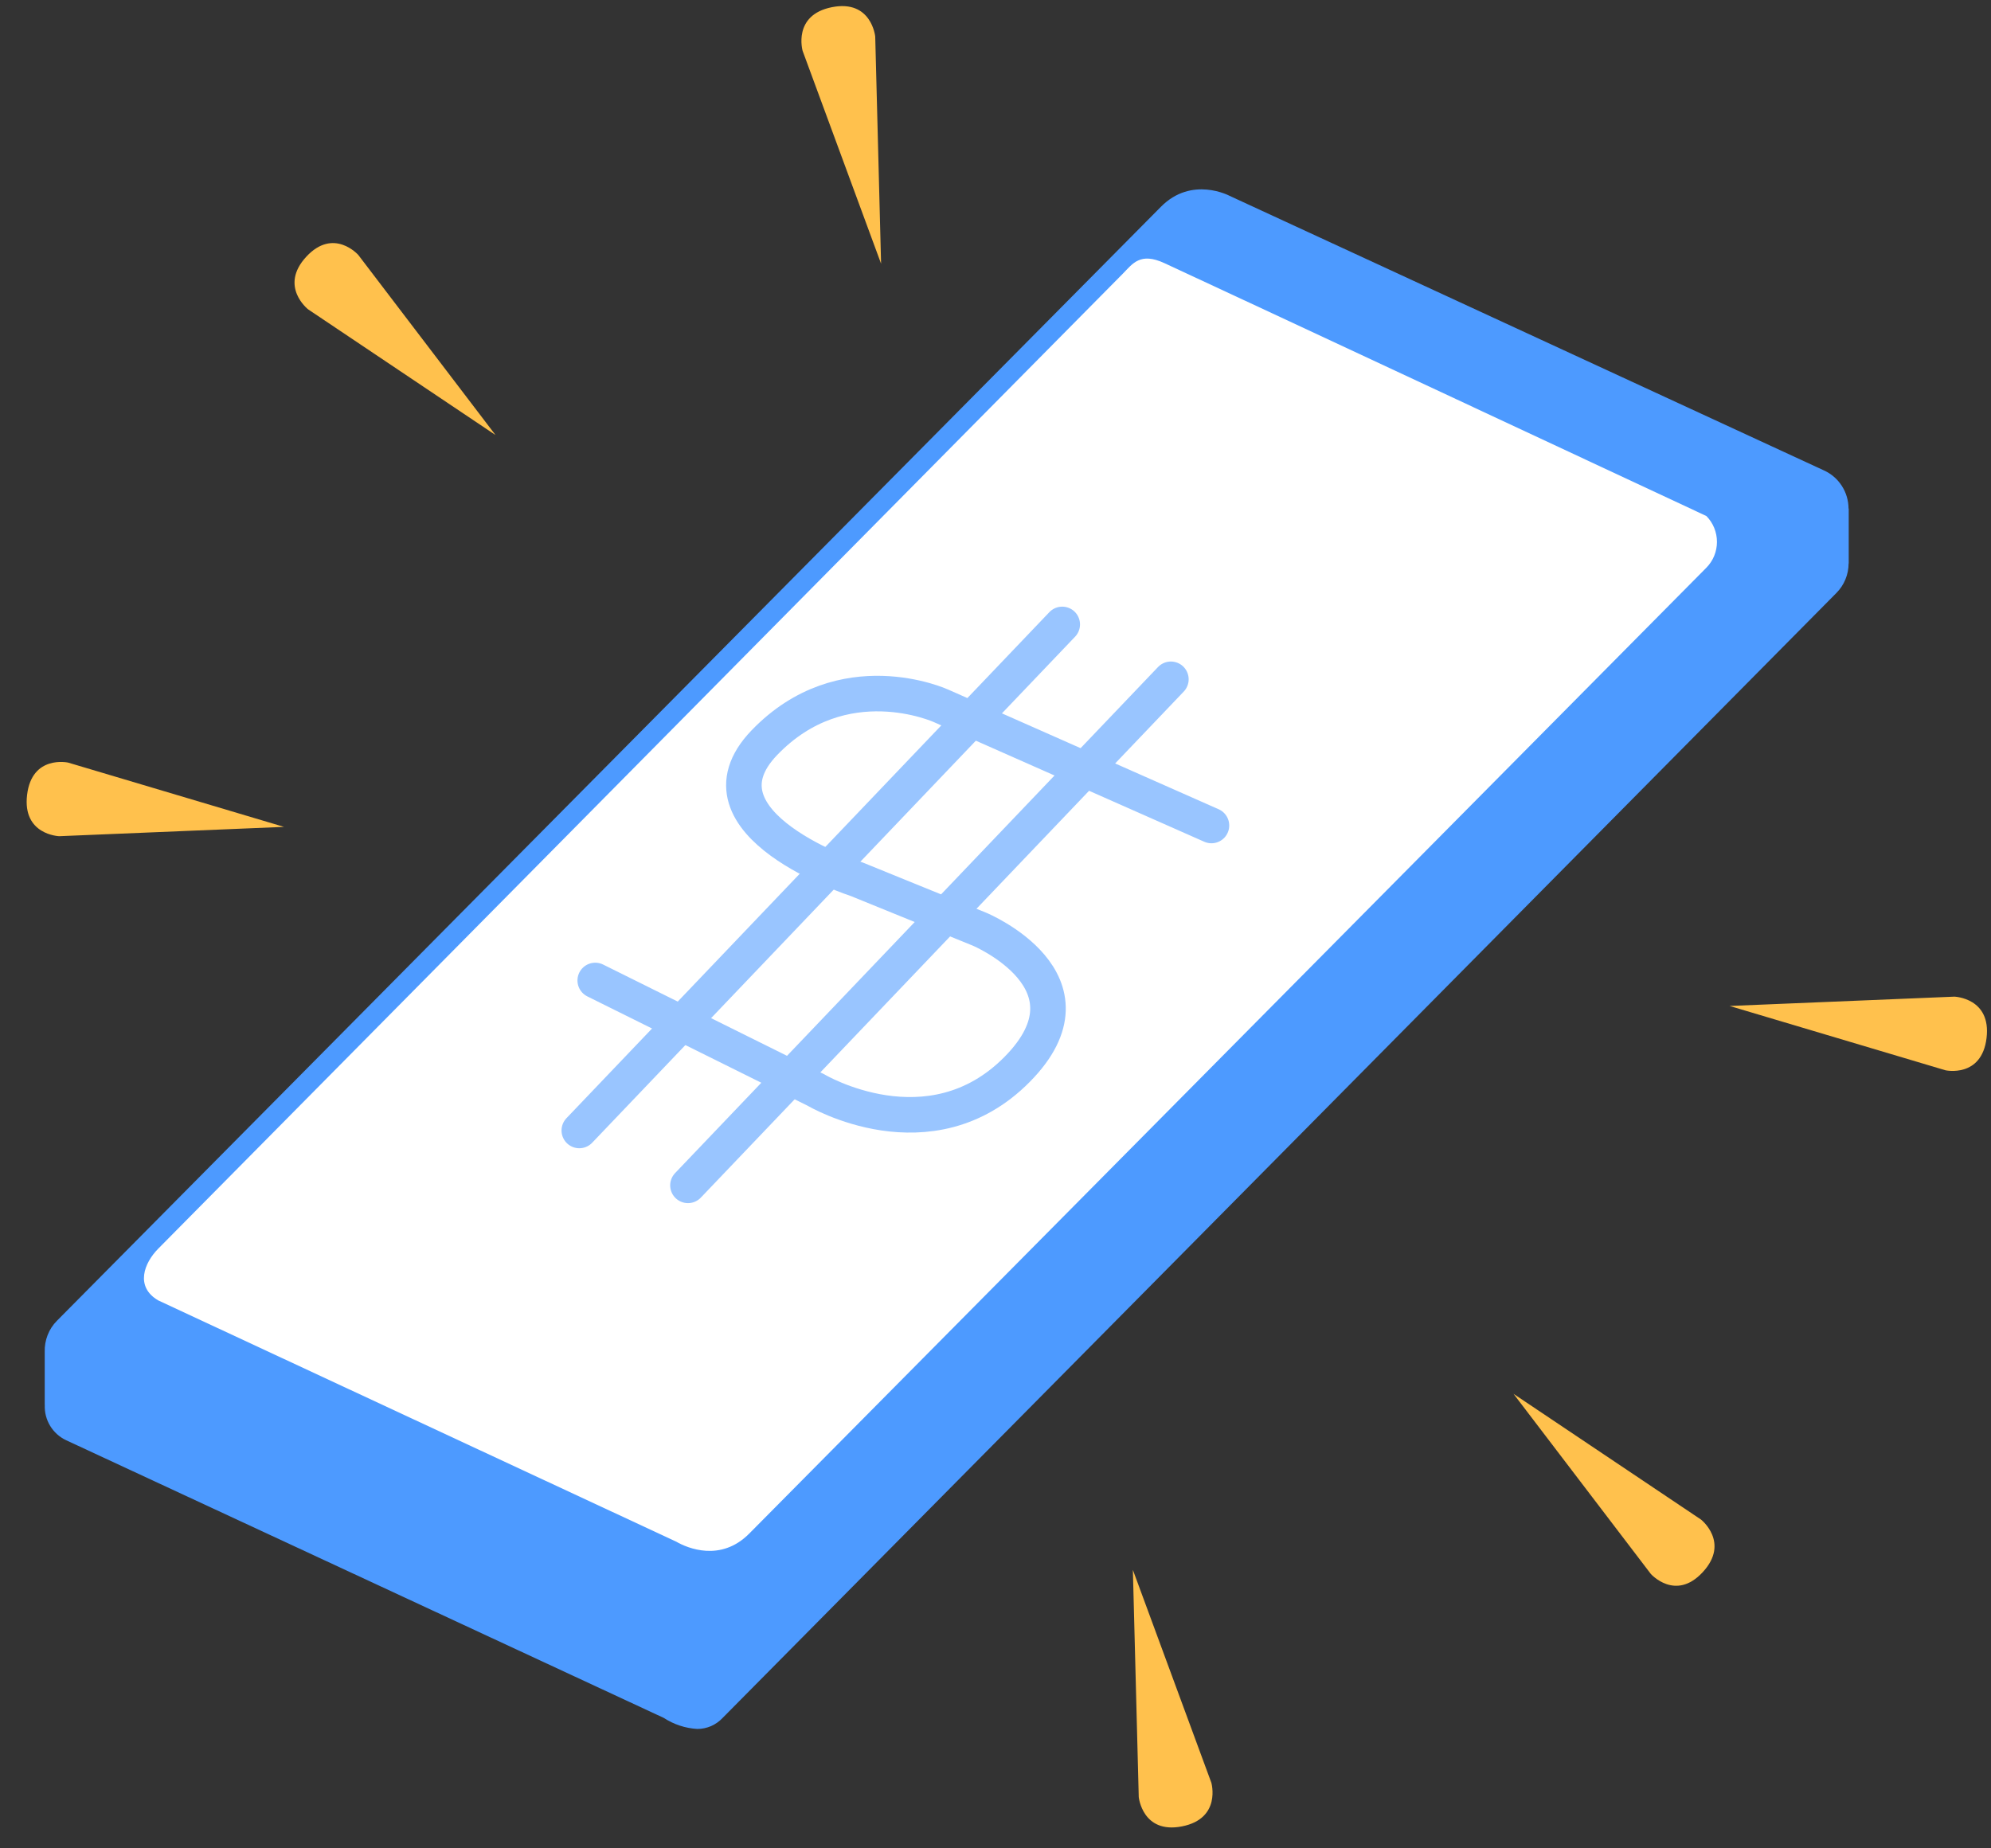 <svg width="56" height="52" viewBox="0 0 56 52" fill="none" xmlns="http://www.w3.org/2000/svg">
<rect x="0" y="0" width="56" height="52" fill="#333333" stroke="none"/>
<g clip-path="url(#clip0)">
<path d="M13.937 12.239L8.665 8.702C8.665 8.702 7.843 8.058 8.614 7.223C9.384 6.389 10.077 7.172 10.077 7.172L13.937 12.239Z" fill="#FFC14D"/>
<path d="M42.57 39.213L46.431 44.279C46.431 44.279 47.124 45.063 47.894 44.228C48.664 43.394 47.843 42.75 47.843 42.75L42.57 39.213Z" fill="#FFC14D"/>
<path d="M7.988 23.263L1.665 23.525C1.665 23.525 0.625 23.491 0.762 22.361C0.898 21.231 1.915 21.454 1.915 21.454L7.988 23.263Z" fill="#FFC14D"/>
<path d="M48.648 28.301L54.721 30.111C54.721 30.111 55.738 30.333 55.875 29.203C56.011 28.074 54.971 28.039 54.971 28.039L48.648 28.301Z" fill="#FFC14D"/>
<path d="M24.782 7.419L22.575 1.431C22.575 1.431 22.286 0.422 23.399 0.202C24.513 -0.018 24.617 1.027 24.617 1.027L24.782 7.419Z" fill="#FFC14D"/>
<path d="M31.864 44.166L32.029 50.557C32.029 50.557 32.133 51.602 33.246 51.382C34.36 51.162 34.071 50.154 34.071 50.154L31.864 44.166Z" fill="#FFC14D"/>
<path d="M18.669 48.33L1.864 40.52C1.677 40.434 1.519 40.292 1.411 40.115C1.303 39.937 1.25 39.731 1.26 39.523H1.258V38.032C1.253 37.871 1.281 37.71 1.34 37.559C1.398 37.409 1.487 37.272 1.601 37.158L32.654 5.816C33.523 4.939 34.585 5.51 34.585 5.51L51.292 13.23C51.5 13.322 51.677 13.473 51.801 13.664C51.926 13.855 51.992 14.079 51.993 14.308H51.998V15.852H51.995C51.994 16.163 51.871 16.461 51.653 16.681L20.326 48.33C20.234 48.428 20.123 48.507 20 48.561C19.876 48.614 19.744 48.642 19.609 48.641C19.275 48.621 18.951 48.514 18.669 48.33Z" fill="#4D9AFF"/>
<path d="M32.751 7.403C34.294 8.115 47.994 14.517 47.994 14.517C48.185 14.71 48.292 14.972 48.292 15.245C48.292 15.518 48.185 15.779 47.994 15.972L21.074 43.144C20.274 43.952 19.333 43.554 19.022 43.373L4.451 36.585C3.792 36.2 4.053 35.531 4.451 35.129L31.58 7.701C31.856 7.422 32.066 7.086 32.751 7.403Z" fill="white"/>
<path d="M34.074 23.224L26.464 19.856C26.464 19.856 23.709 18.6 21.502 20.891C19.296 23.182 24.106 24.74 24.106 24.74L27.552 26.142C27.552 26.142 31.059 27.61 28.605 30.089C26.151 32.568 22.954 30.668 22.954 30.668L16.742 27.584" stroke="#99C5FF" stroke-linecap="round"/>
<path d="M16.294 31.804L29.877 17.567" stroke="#99C5FF" stroke-linecap="round"/>
<path d="M19.35 33.348L32.933 19.111" stroke="#99C5FF" stroke-linecap="round"/>
</g>
<defs>
<clipPath id="clip0">
<rect width="55.364" height="51.565" fill="white" transform="translate(0.636)"/>
</clipPath>
</defs>
</svg>
